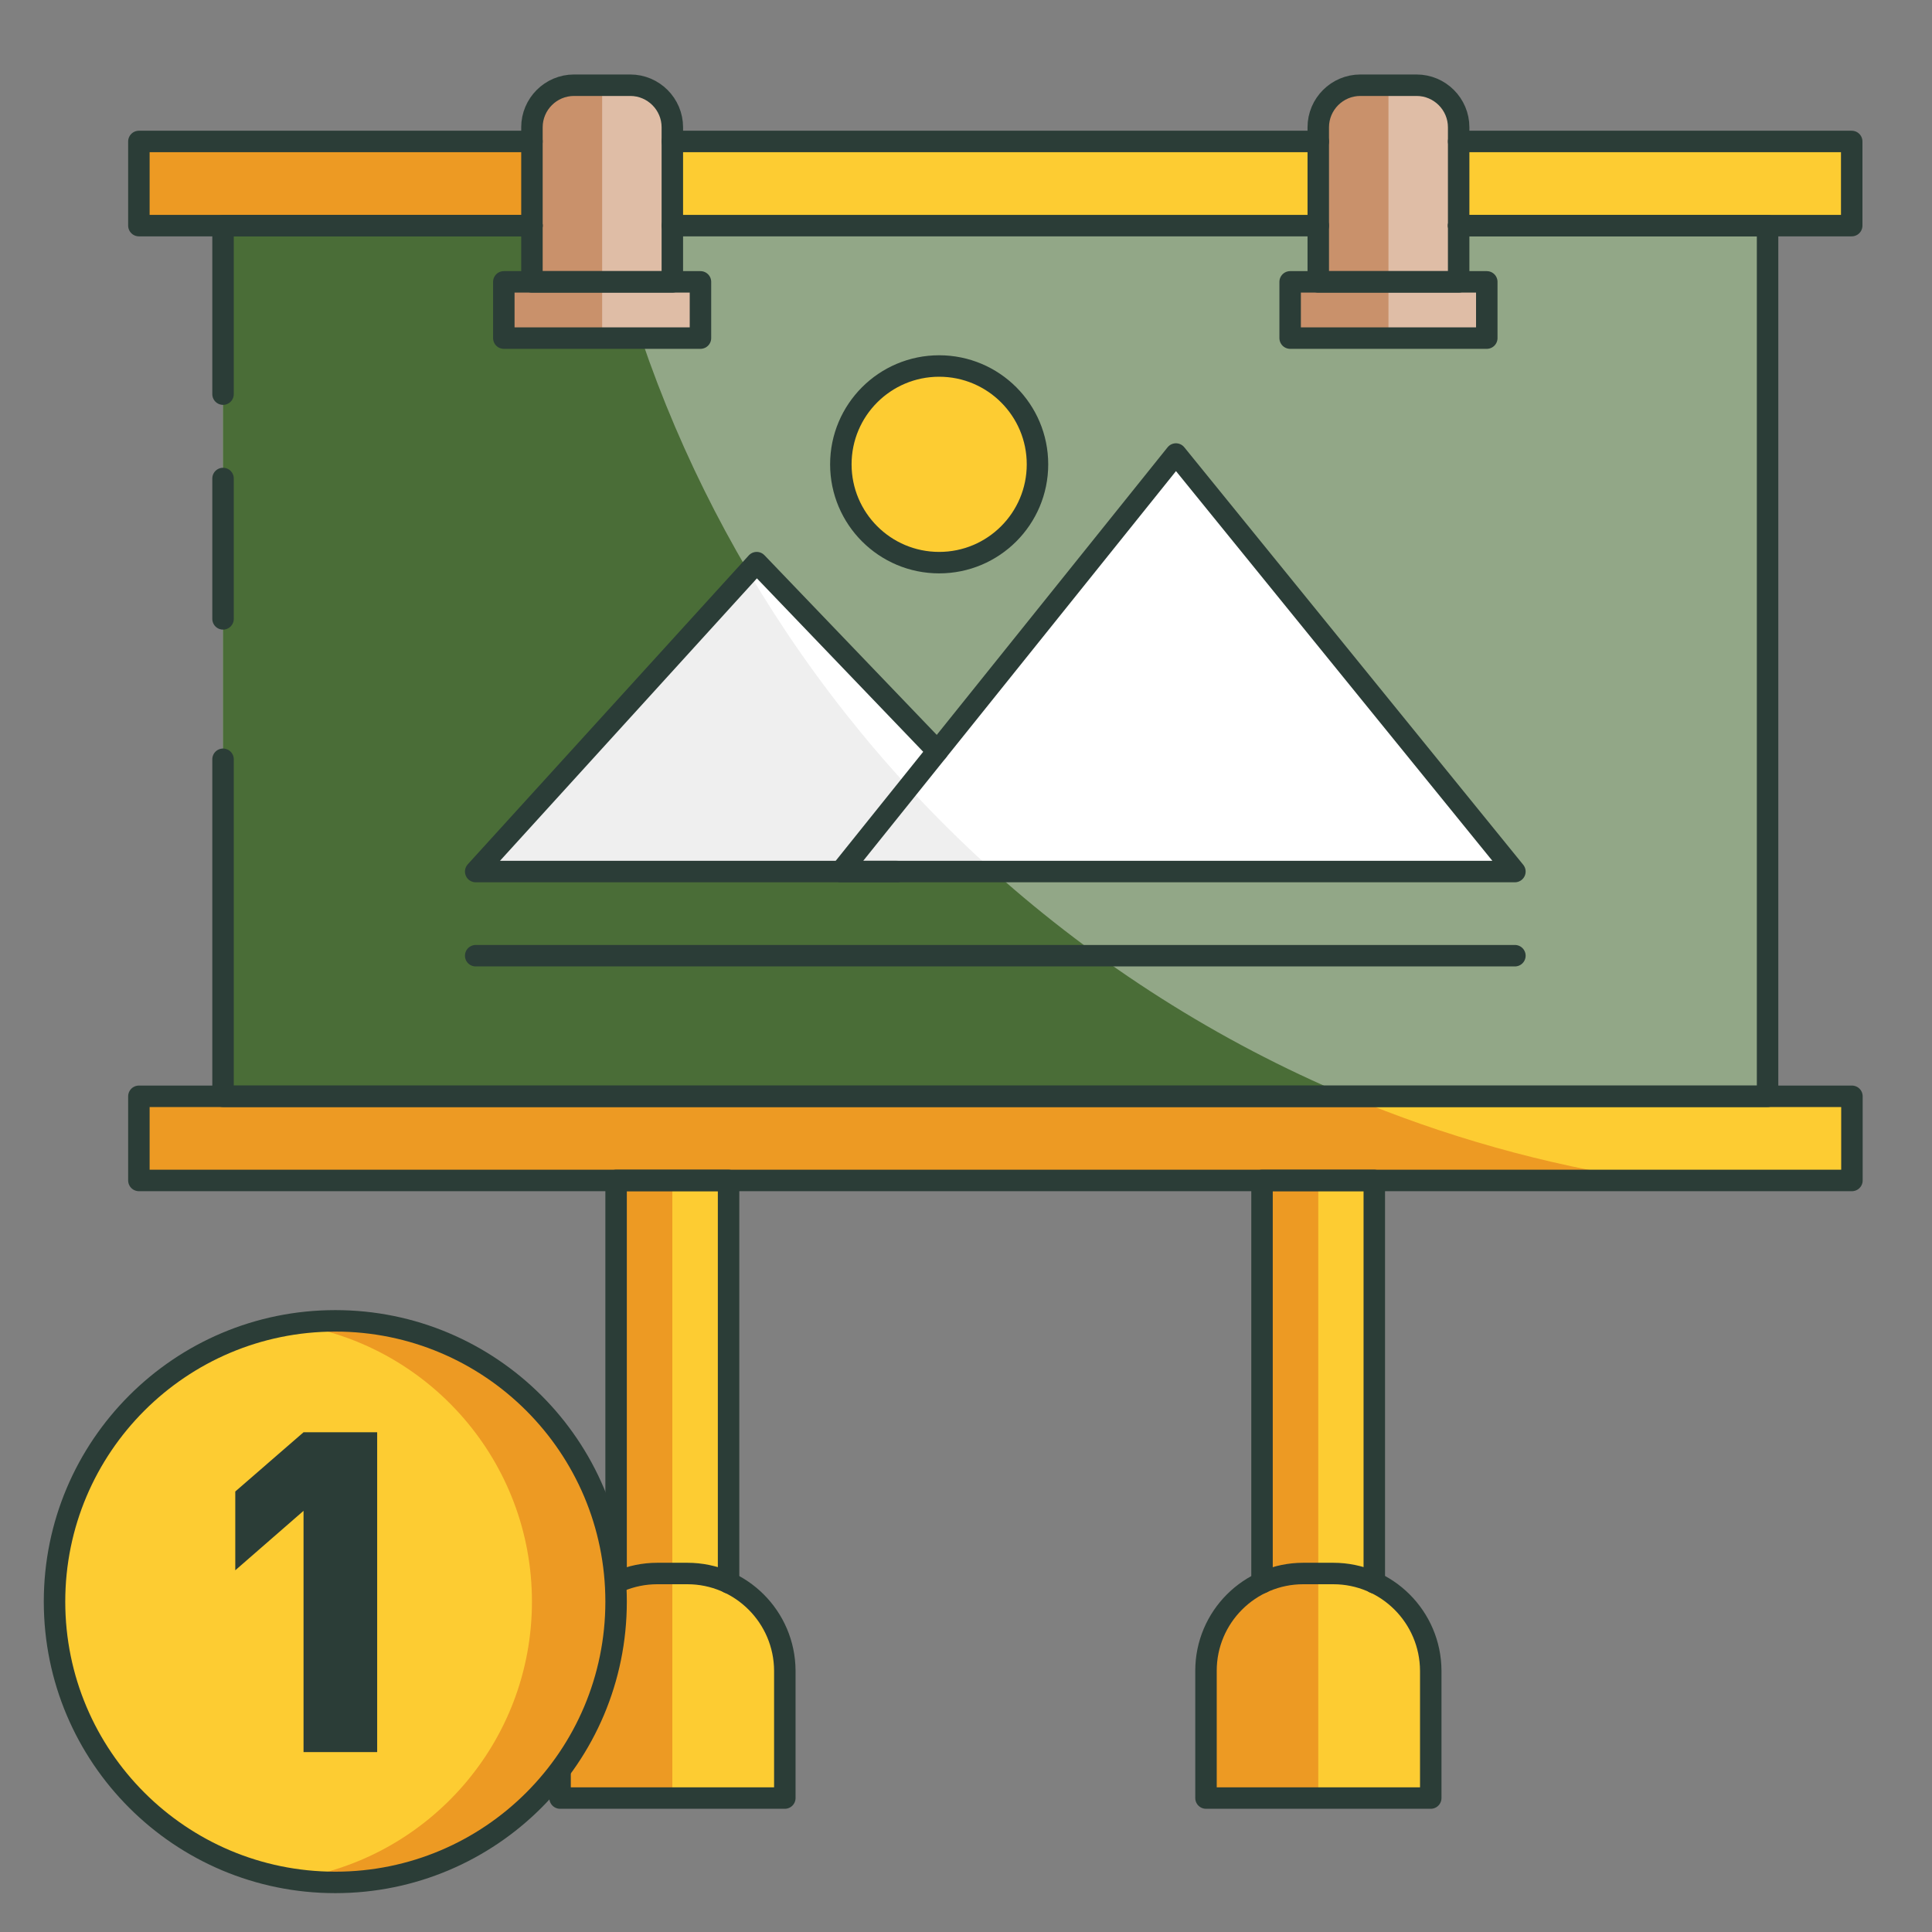 <?xml version="1.0" encoding="UTF-8"?>
<svg xmlns="http://www.w3.org/2000/svg" xmlns:xlink="http://www.w3.org/1999/xlink" version="1.1" id="圖層_1" x="0px" y="0px" viewBox="0 0 90 90" style="enable-background:new 0 0 90 90;" xml:space="preserve">
<rect x="0" y="0" width="90" height="90" fill="#808080" stroke="none"/>
<style type="text/css">
	.st0{fill:#92A787;}
	.st1{fill:#4A6D37;}
	.st2{fill:#FDCC32;}
	.st3{fill:#ED9A23;}
	.st4{fill:#DFBDA6;}
	.st5{fill:#C9916B;}
	.st6{fill:#FFFFFF;}
	.st7{fill:#EFEFEF;}
	.st8{fill:none;stroke:#2B3D37;stroke-linecap:round;stroke-linejoin:round;stroke-miterlimit:10;}
	.st9{enable-background:new    ;}
	.st10{fill:#2B3D37;}
</style>
<g>
	<rect x="10.39" y="10.51" class="st0" width="71.95" height="40.55"></rect>
	<path class="st1" d="M62.82,51.07H10.39V10.51h17.97c1.36,5.74,3.58,11.17,6.5,16.12c3.09,5.23,6.95,9.94,11.43,13.97   C51.15,44.94,56.73,48.51,62.82,51.07z"></path>
	<rect x="6.47" y="51.07" class="st2" width="79.8" height="3.92"></rect>
	<path class="st3" d="M76.83,54.99H6.47v-3.92h56.36C67.24,52.92,71.94,54.26,76.83,54.99z"></path>
	<rect x="6.47" y="6.59" class="st2" width="79.8" height="3.92"></rect>
	<path class="st3" d="M28.36,10.51H6.47V6.59h21.1C27.78,7.92,28.05,9.23,28.36,10.51z"></path>
	<path class="st4" d="M67.95,13.13v-7.2c0-1.08-0.88-1.96-1.96-1.96h-2.62c-1.08,0-1.96,0.88-1.96,1.96v7.2H60.1v2.62h9.16v-2.62   H67.95z"></path>
	<path class="st4" d="M31.32,13.13v-7.2c0-1.08-0.88-1.96-1.96-1.96h-2.62c-1.08,0-1.96,0.88-1.96,1.96v7.2h-1.31v2.62h9.16v-2.62   H31.32z"></path>
	<path class="st5" d="M28.05,3.97v11.77h-4.58v-2.62h1.31V5.93c0-1.09,0.88-1.96,1.96-1.96C26.74,3.97,28.05,3.97,28.05,3.97z"></path>
	<path class="st5" d="M64.68,3.97v11.77H60.1v-2.62h1.31V5.93c0-1.09,0.88-1.96,1.96-1.96C63.37,3.97,64.68,3.97,64.68,3.97z"></path>
	<path class="st2" d="M64,73.73h0.03V54.99H58.8v18.74h0.03c-1.56,0.72-2.64,2.28-2.64,4.11v5.93h10.47v-5.93   C66.64,76.01,65.55,74.45,64,73.73z"></path>
	<path class="st2" d="M33.91,73.73h0.03V54.99H28.7v18.74h0.03c-1.56,0.72-2.64,2.28-2.64,4.11v5.93h10.47v-5.93   C36.55,76.01,35.47,74.45,33.91,73.73z"></path>
	<path class="st3" d="M31.32,54.99v28.78h-5.23v-5.94c0-1.82,1.09-3.39,2.64-4.11H28.7V54.99H31.32z"></path>
	<path class="st3" d="M61.41,54.99v28.78h-5.23v-5.94c0-1.82,1.09-3.39,2.64-4.11h-0.03V54.99H61.41z"></path>
	<circle class="st2" cx="43.75" cy="21.63" r="4.58"></circle>
	<polygon class="st6" points="54.78,21.15 43.67,34.99 35.25,26.21 22.16,40.6 39.17,40.6 41.79,40.6 70.57,40.6  "></polygon>
	<path class="st7" d="M46.3,40.6H22.16l12.7-13.97C37.95,31.86,41.81,36.57,46.3,40.6z"></path>
	<g>
		<line class="st8" x1="31.32" y1="10.51" x2="61.41" y2="10.51"></line>
		<polyline class="st8" points="10.39,18.36 10.39,10.51 24.78,10.51   "></polyline>
		<polyline class="st8" points="67.95,10.51 82.34,10.51 82.34,51.07 10.39,51.07 10.39,35.37   "></polyline>
		<polyline class="st8" points="67.95,6.59 86.26,6.59 86.26,10.51 67.95,10.51   "></polyline>
		<line class="st8" x1="31.32" y1="6.59" x2="61.41" y2="6.59"></line>
		<polyline class="st8" points="24.78,10.51 6.47,10.51 6.47,6.59 24.78,6.59   "></polyline>
		<rect x="6.47" y="51.07" class="st8" width="79.8" height="3.92"></rect>
		<rect x="60.1" y="13.13" class="st8" width="9.16" height="2.62"></rect>
		<path class="st8" d="M67.95,13.13v-7.2c0-1.08-0.88-1.96-1.96-1.96h-2.62c-1.08,0-1.96,0.88-1.96,1.96v7.2H67.95z"></path>
		<rect x="23.47" y="13.13" class="st8" width="9.16" height="2.62"></rect>
		<path class="st8" d="M31.32,13.13v-7.2c0-1.08-0.88-1.96-1.96-1.96h-2.62c-1.08,0-1.96,0.88-1.96,1.96v7.2H31.32z"></path>
		<polyline class="st8" points="58.79,73.73 58.79,54.99 64.02,54.99 64.02,73.73   "></polyline>
		<path class="st8" d="M62.11,73.3h-1.4c-2.5,0-4.53,2.03-4.53,4.53v5.93h10.47v-5.93C66.64,75.33,64.61,73.3,62.11,73.3z"></path>
		<polyline class="st8" points="28.7,73.73 28.7,54.99 33.94,54.99 33.94,73.73   "></polyline>
		<path class="st8" d="M32.02,73.3h-1.4c-2.5,0-4.53,2.03-4.53,4.53v5.93h10.47v-5.93C36.55,75.33,34.52,73.3,32.02,73.3z"></path>
		<circle class="st8" cx="43.75" cy="21.63" r="4.58"></circle>
		<polygon class="st8" points="70.57,40.6 39.17,40.6 54.78,21.15   "></polygon>
		<polyline class="st8" points="41.79,40.6 22.16,40.6 35.25,26.21 43.67,34.99   "></polyline>
		<line class="st8" x1="22.16" y1="44.52" x2="70.57" y2="44.52"></line>
		<line class="st8" x1="10.39" y1="22.29" x2="10.39" y2="28.83"></line>
	</g>
</g>
<g>
	<path class="st3" d="M28.7,74.61c0,7.22-5.86,13.08-13.08,13.08c-0.65,0-1.31-0.05-1.94-0.16c-0.01,0.01-0.03,0.01-0.05,0   C7.35,86.58,2.54,81.15,2.54,74.61s4.81-11.97,11.09-12.92c0.03-0.01,0.04-0.01,0.05,0c0.63-0.1,1.28-0.16,1.94-0.16   C22.84,61.53,28.7,67.39,28.7,74.61z"></path>
	<path class="st2" d="M24.78,74.61c0,6.54-4.81,11.97-11.09,12.92c-0.01,0.01-0.03,0.01-0.05,0c-6.29-0.95-11.1-6.38-11.1-12.92   s4.81-11.97,11.09-12.92c0.03-0.01,0.04-0.01,0.05,0C19.97,62.64,24.78,68.07,24.78,74.61z"></path>
	<g>
		<circle class="st8" cx="15.62" cy="74.61" r="13.08"></circle>
	</g>
</g>
<g class="st9">
	<path class="st10" d="M17.57,81.62h-3.43V70.38l-3.18,2.77v-3.67l3.18-2.76h3.43V81.62z"></path>
</g>
</svg>
